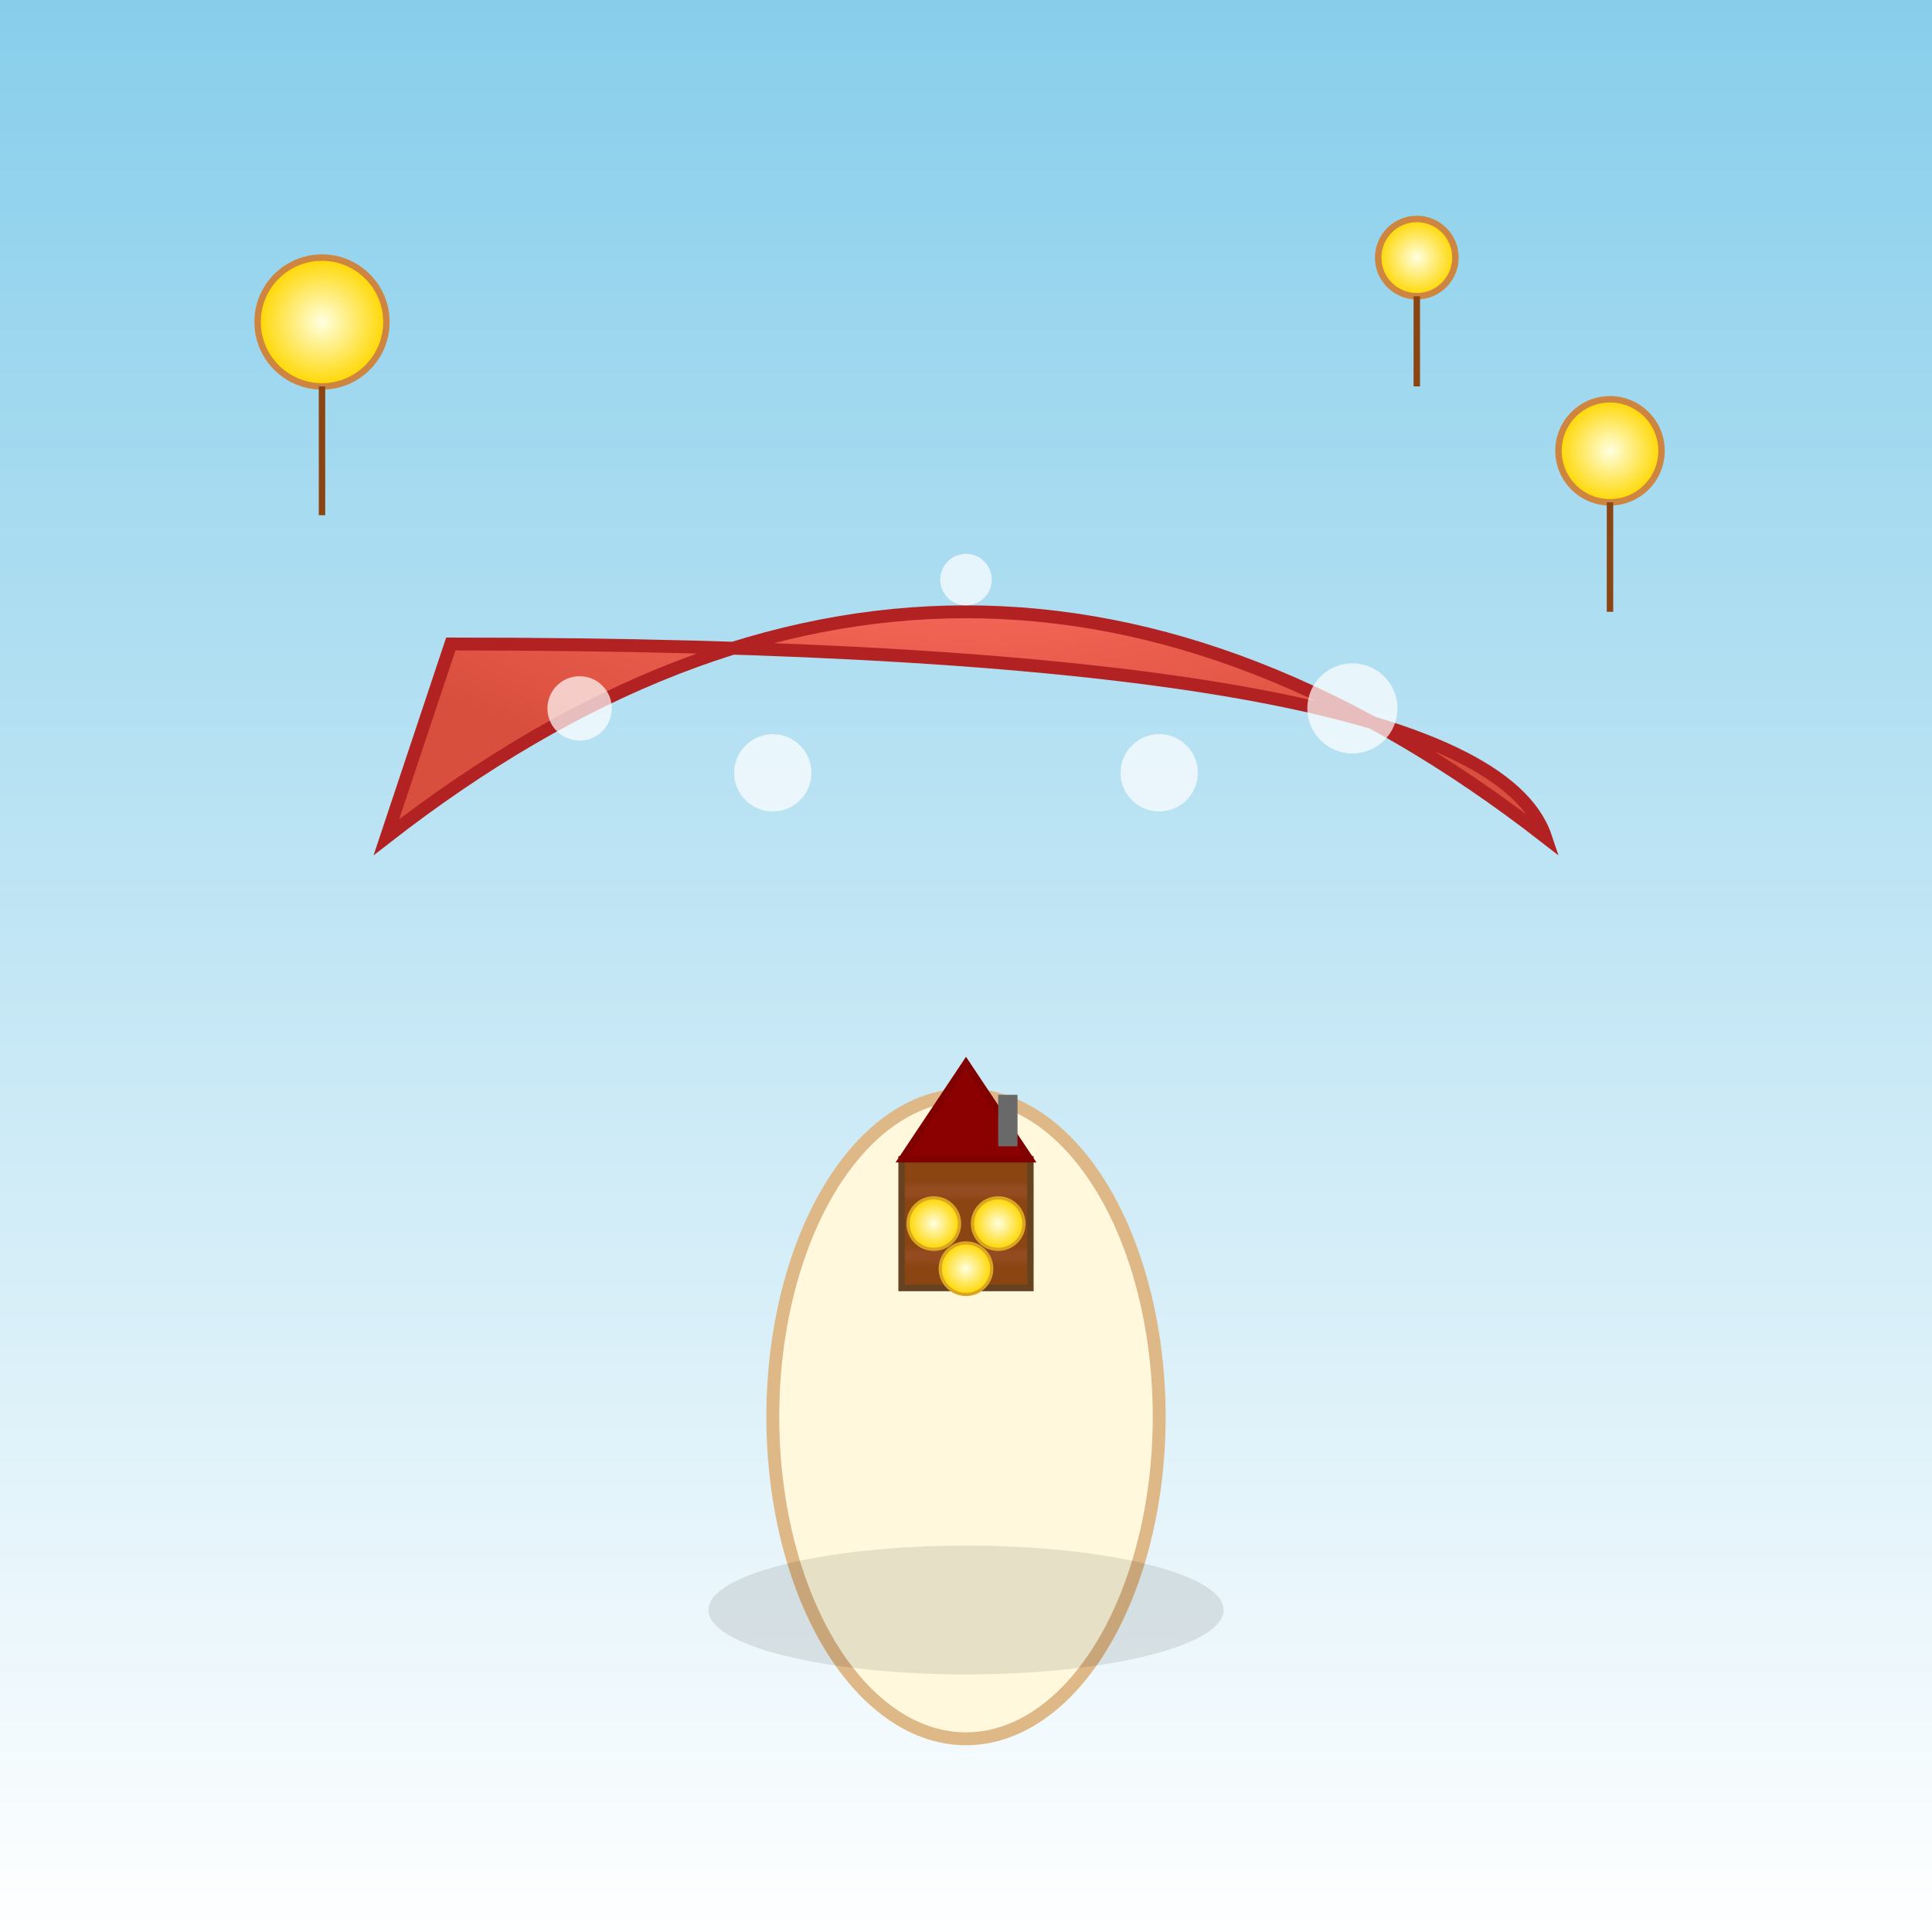 <svg viewBox="0 0 300 300" xmlns="http://www.w3.org/2000/svg">
  <!-- Background gradient -->
  <defs>
    <linearGradient id="skyGradient" x1="0" y1="0" x2="0" y2="1">
      <stop offset="0%" stop-color="#87CEEB" />
      <stop offset="100%" stop-color="#fff" />
    </linearGradient>
    <!-- Mushroom cap gradient -->
    <radialGradient id="mushroomCapGrad" cx="50%" cy="30%" r="60%">
      <stop offset="0%" stop-color="#FF6F61" />
      <stop offset="100%" stop-color="#D94F3D" />
    </radialGradient>
    <!-- Treehouse wood texture -->
    <pattern id="woodPattern" patternUnits="userSpaceOnUse" width="10" height="10">
      <rect width="10" height="10" fill="#8B4513"/>
      <path d="M0,5 l10,0" stroke="#A0522D" stroke-width="1"/>
    </pattern>
    <!-- Hot air balloon window pattern -->
    <radialGradient id="balloonPattern" cx="50%" cy="50%" r="50%">
      <stop offset="0%" stop-color="#FFFFE0" />
      <stop offset="100%" stop-color="#FFD700" />
    </radialGradient>
  </defs>

  <!-- Background -->
  <rect width="300" height="300" fill="url(#skyGradient)"/>

  <!-- Giant mushroom -->
  <g id="mushroom">
    <!-- Stem -->
    <ellipse cx="150" cy="220" rx="30" ry="50" fill="#fff8dc" stroke="#deb887" stroke-width="2"/>
    <!-- Cap -->
    <path d="M60,130 Q150,60 240,130 Q230,100 70,100 Z" fill="url(#mushroomCapGrad)" stroke="#B22222" stroke-width="2"/>
    <!-- Spots on cap -->
    <circle cx="90" cy="110" r="5" fill="#fff" opacity="0.7"/>
    <circle cx="210" cy="110" r="7" fill="#fff" opacity="0.7"/>
    <circle cx="150" cy="90" r="4" fill="#fff" opacity="0.7"/>
    <circle cx="180" cy="120" r="6" fill="#fff" opacity="0.7"/>
    <circle cx="120" cy="120" r="6" fill="#fff" opacity="0.7"/>
  </g>

  <!-- Treehouse on mushroom stem -->
  <g id="treehouse">
    <!-- Treehouse base -->
    <rect x="140" y="180" width="20" height="20" fill="url(#woodPattern)" stroke="#654321" stroke-width="1"/>
    <!-- Roof -->
    <polygon points="140,180 150,165 160,180" fill="#8B0000" stroke="#800000" stroke-width="1"/>
    <!-- Windows (hot air balloon windows) -->
    <g id="windows">
      <circle cx="145" cy="190" r="4" fill="url(#balloonPattern)" stroke="#daa520" stroke-width="0.5"/>
      <circle cx="155" cy="190" r="4" fill="url(#balloonPattern)" stroke="#daa520" stroke-width="0.5"/>
      <circle cx="150" cy="197" r="4" fill="url(#balloonPattern)" stroke="#daa520" stroke-width="0.5"/>
    </g>
    <!-- Chimney -->
    <rect x="155" y="170" width="3" height="8" fill="#696969"/>
  </g>

  <!-- Additional surreal elements -->
  <!-- Floating hot air balloons in the sky -->
  <g id="balloons">
    <g transform="translate(50,50)">
      <circle cx="0" cy="0" r="10" fill="url(#balloonPattern)" stroke="#cd853f" stroke-width="1"/>
      <line x1="0" y1="10" x2="0" y2="30" stroke="#8B4513" stroke-width="1"/>
    </g>
    <g transform="translate(250,70)">
      <circle cx="0" cy="0" r="8" fill="url(#balloonPattern)" stroke="#cd853f" stroke-width="1"/>
      <line x1="0" y1="8" x2="0" y2="25" stroke="#8B4513" stroke-width="1"/>
    </g>
    <g transform="translate(220,40)">
      <circle cx="0" cy="0" r="6" fill="url(#balloonPattern)" stroke="#cd853f" stroke-width="1"/>
      <line x1="0" y1="6" x2="0" y2="20" stroke="#8B4513" stroke-width="1"/>
    </g>
  </g>

  <!-- Surreal shadows and light layers -->
  <ellipse cx="150" cy="250" rx="40" ry="10" fill="rgba(0,0,0,0.1)" />

</svg>